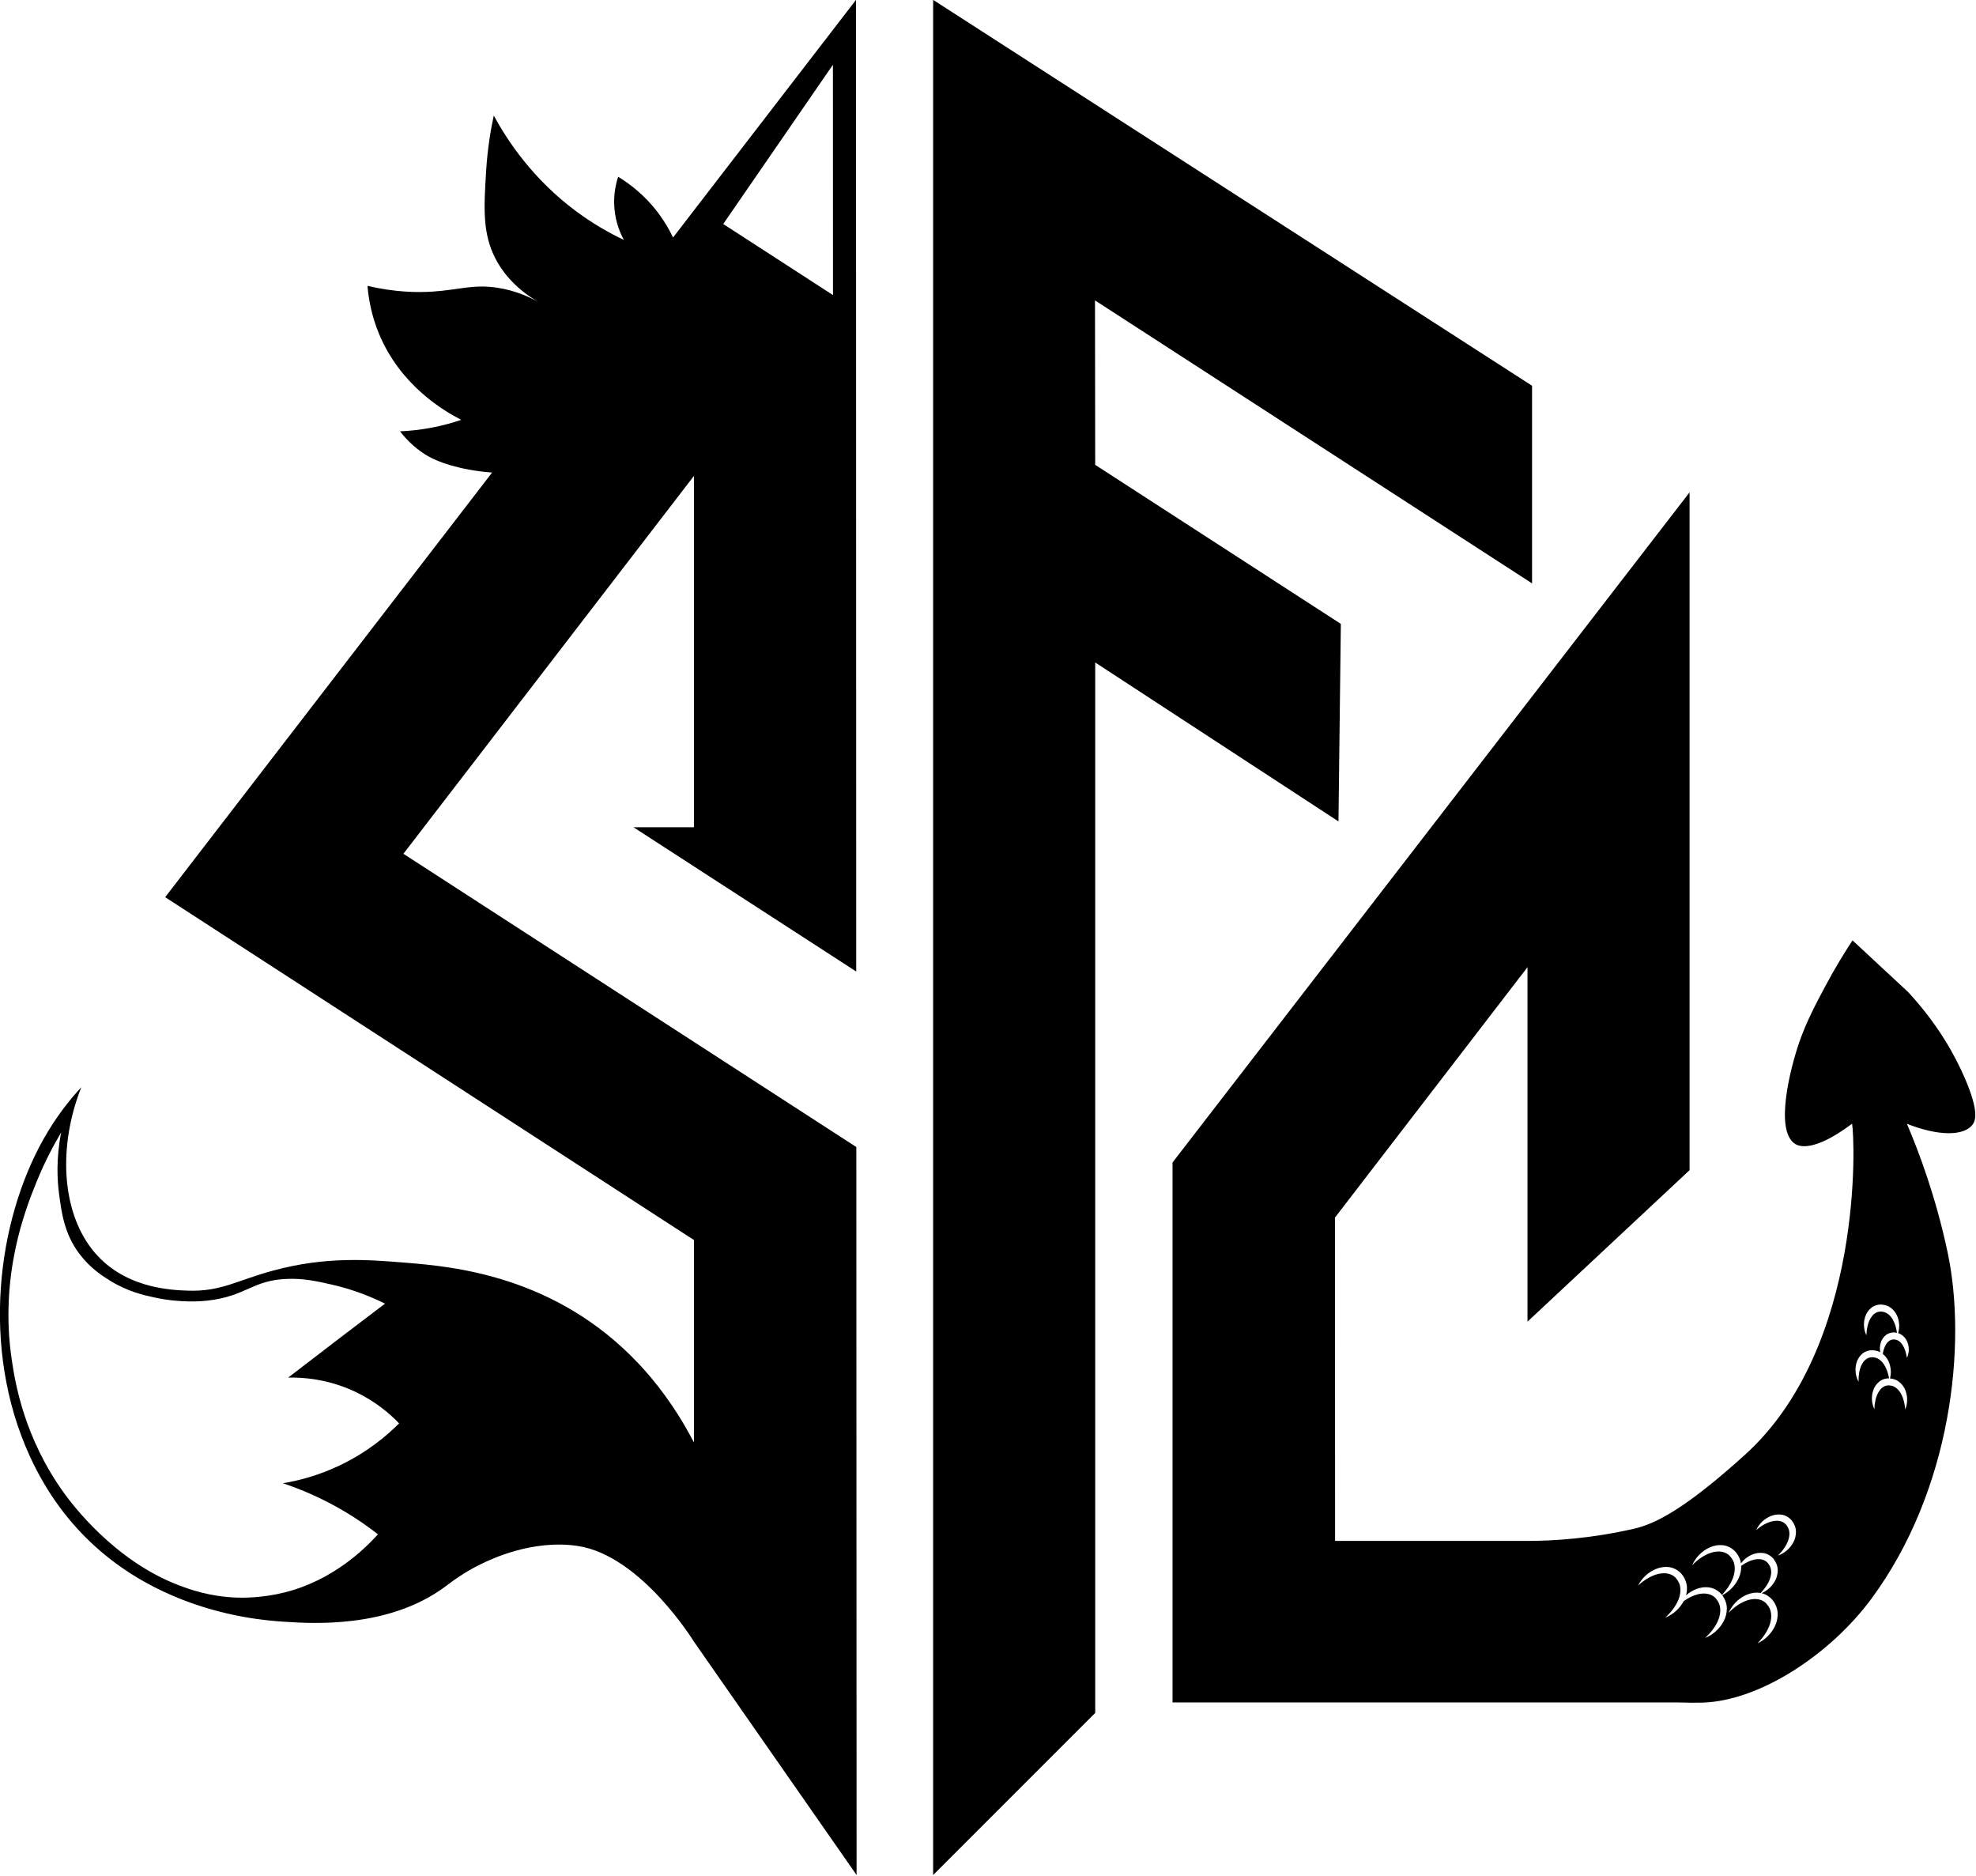 <?xml version="1.0" encoding="UTF-8" standalone="no"?>
<!DOCTYPE svg PUBLIC "-//W3C//DTD SVG 1.1//EN" "http://www.w3.org/Graphics/SVG/1.1/DTD/svg11.dtd">
<svg width="100%" height="100%" viewBox="0 0 1990 1889" version="1.1" xmlns="http://www.w3.org/2000/svg" xmlns:xlink="http://www.w3.org/1999/xlink" xml:space="preserve" xmlns:serif="http://www.serif.com/" style="fill-rule:evenodd;clip-rule:evenodd;stroke-linejoin:round;stroke-miterlimit:2;">
    <g transform="matrix(1,0,0,1,-4480.34,-97.002)">
        <g transform="matrix(1,0,0,1,-0.991,2578.05)">
            <g transform="matrix(3.533,0,0,3.533,3826.53,-3541.86)">
                <path d="M383.147,768.122c-0,-0 -15.076,-24.602 -33.179,-27.285c-12.873,-1.907 -24.706,3.811 -27.409,5.117c-5.288,2.554 -8.616,5.238 -10.553,6.656c-16.107,11.783 -37.716,10.356 -45.734,9.827c-7.869,-0.519 -52.435,-3.461 -72.437,-47.178c-14.044,-30.695 -9.302,-66.899 3.915,-90.377c3.691,-6.556 7.648,-11.419 10.768,-14.778c-6.6,16.669 -5.644,34.91 2.937,46.041c8.7,11.285 22.543,11.767 27.409,11.937c9.493,0.33 13.924,-2.899 24.375,-5.727c15.122,-4.092 27.171,-3.103 37.784,-2.231c13.058,1.072 42.723,3.508 66.564,28.989c4.096,4.376 10.017,11.568 15.56,22.237l-0,-57.699l-150.726,-97.704l93.186,-121.012c-2.575,-0.189 -4.794,-0.511 -6.607,-0.844c-7.828,-1.437 -11.509,-3.698 -12.546,-4.364c-3.429,-2.199 -5.714,-4.752 -7.09,-6.545c2.707,-0.114 5.838,-0.422 9.272,-1.091c3.083,-0.601 5.823,-1.377 8.182,-2.182c-4.725,-2.411 -17.279,-9.643 -23.454,-24.545c-2.102,-5.072 -2.959,-9.811 -3.273,-13.637c7.827,1.834 14.149,1.919 18.545,1.637c7.476,-0.481 11.567,-2.165 18.545,-1.091c5.136,0.789 9.154,2.661 11.765,4.134c-7.486,-4.316 -10.834,-9.499 -12.31,-12.316c-3.821,-7.296 -3.375,-14.553 -2.727,-25.091c0.411,-6.686 1.386,-12.143 2.182,-15.818c4.008,7.398 11.201,18.166 23.454,27.273c4.779,3.551 9.449,6.197 13.636,8.181c-0.955,-1.749 -2.42,-4.973 -2.727,-9.272c-0.272,-3.828 0.489,-6.904 1.091,-8.728c2.991,1.816 7.468,5.052 11.455,10.364c1.766,2.353 3.133,4.709 4.193,6.945l52.149,-67.722l0.061,276.908l-63.485,-41.108l17.229,0l-0,-100.131l-82.819,107.689l129.106,83.572l0.074,207.477l-46.361,-66.508Zm39.616,-449.411c-10.422,15.129 -20.844,30.259 -31.266,45.388c10.429,6.751 20.858,13.503 31.287,20.254l-0.021,-65.642Zm-219.99,304.297c-1.991,3.335 -4.602,8.13 -7.047,14.156c-3.105,7.653 -10.63,26.609 -7.025,50.684c0.932,6.228 3.411,22.112 15.054,38.138c2.022,2.783 14.153,19.104 32.609,26.079c2.993,1.131 8.739,3.247 16.593,3.502c1.399,0.045 6.972,0.164 13.525,-1.479c13.594,-3.409 22.656,-12.207 26.597,-16.56c-2.744,-2.148 -5.916,-4.374 -9.535,-6.524c-6.382,-3.791 -12.433,-6.316 -17.563,-8.029c4.248,-0.705 9.894,-2.102 16.058,-5.018c7.966,-3.769 13.576,-8.553 17.062,-12.044c-2.466,-2.573 -6.578,-6.224 -12.546,-9.033c-7.927,-3.73 -15.148,-4.101 -19.069,-4.015c4.991,-3.843 10.009,-7.691 15.055,-11.541c4.189,-3.196 8.371,-6.375 12.545,-9.535c-3.643,-1.814 -8.916,-4.04 -15.556,-5.519c-3.964,-0.883 -7.541,-1.68 -12.075,-1.546c-10.254,0.304 -11.835,4.969 -23.045,6.209c-1.292,0.142 -7.377,0.756 -15,-0.891c-3.199,-0.69 -7.79,-1.725 -12.887,-4.909c-1.998,-1.248 -5.529,-3.498 -8.586,-7.588c-4.25,-5.683 -5.024,-11.493 -5.747,-16.917c-0.539,-4.033 -0.884,-10.186 0.583,-17.62Zm460.639,162.435l-143.842,0l-0,-153.884l147.382,-190.986l-0,193.172l-46.195,43.172l-0,-101.023l-54.888,71.369l0.034,92.149l54.854,0c7.511,-0.024 18.136,-0.66 30.466,-3.504c5.906,-1.361 14.373,-5.519 31.567,-21.092c34.061,-30.852 31.254,-90.711 30.472,-94.302c-11.206,8.417 -15.314,6.312 -16.184,5.775c-5.991,-3.705 -1.417,-21.582 1.137,-28.989c2.015,-5.844 4.809,-11.069 7.39,-15.915c2.929,-5.502 5.701,-9.95 7.795,-13.128c5.293,4.919 10.586,9.837 15.878,14.756c8.702,9.426 13.442,18.285 16.107,24.449c4.182,9.675 3.035,12.209 2.275,13.251c-2.499,3.431 -9.964,3.301 -18.757,-0.188c3.508,8.224 8.203,20.741 11.573,36.496c5.599,26.178 1.22,67.792 -21.658,98.825c-11.57,15.692 -31.548,29.062 -48.046,29.646c-1.472,0.053 -4.281,0.052 -7.36,-0.049Zm1.874,-28.875c1.276,-0.914 2.644,-1.603 4.065,-1.957c2.056,-0.505 4.159,-0.123 5.279,1.432c0.293,0.372 0.548,0.796 0.734,1.246c0.19,0.442 0.266,0.891 0.325,1.382c0.102,0.973 -0.096,2 -0.443,2.998c-0.744,1.997 -2.144,3.815 -3.871,5.394c2.176,-0.88 4.128,-2.53 5.297,-4.76c0.597,-1.107 0.919,-2.4 0.908,-3.739c-0.021,-0.659 -0.154,-1.364 -0.399,-1.995c-0.23,-0.595 -0.535,-1.16 -0.921,-1.682c1.981,-1.016 3.699,-2.7 4.691,-4.866c0.5,-1.057 0.753,-2.262 0.72,-3.499c1.178,-0.855 2.427,-1.489 3.704,-1.781c0.803,-0.157 1.607,-0.211 2.302,-0.009c0.694,0.185 1.265,0.559 1.704,1.127c0.221,0.281 0.411,0.606 0.553,0.947c0.148,0.33 0.21,0.662 0.261,1.037c0.09,0.739 -0.055,1.533 -0.307,2.318c-0.511,1.458 -1.465,2.828 -2.666,4.083c-0.108,-0.02 -0.216,-0.036 -0.324,-0.049c-1.352,-0.153 -2.675,0.101 -3.821,0.627c-2.304,1.042 -4.045,2.93 -4.996,5.075c1.631,-1.676 3.514,-2.996 5.542,-3.619c2.027,-0.613 4.146,-0.344 5.348,1.149c0.313,0.356 0.589,0.766 0.8,1.206c0.213,0.431 0.313,0.875 0.399,1.362c0.153,0.966 0.01,2.004 -0.283,3.018c-0.637,2.033 -1.939,3.923 -3.578,5.592c2.126,-0.994 3.987,-2.745 5.036,-5.035c0.537,-1.138 0.789,-2.446 0.708,-3.782c-0.058,-0.659 -0.228,-1.354 -0.506,-1.971c-0.274,-0.61 -0.628,-1.183 -1.07,-1.703c-0.761,-0.871 -1.832,-1.534 -2.971,-1.81c1.555,-0.689 2.936,-1.899 3.809,-3.51c0.502,-0.895 0.77,-1.953 0.771,-3.058c-0.013,-0.544 -0.118,-1.133 -0.316,-1.658c-0.2,-0.516 -0.471,-1.001 -0.814,-1.45c-0.686,-0.897 -1.77,-1.568 -2.89,-1.743c-1.115,-0.178 -2.208,-0.02 -3.159,0.374c-1.355,0.547 -2.481,1.455 -3.301,2.551c-0.083,-0.525 -0.235,-1.057 -0.453,-1.541c-0.274,-0.61 -0.628,-1.183 -1.07,-1.703c-0.895,-1.026 -2.22,-1.762 -3.579,-1.919c-1.353,-0.153 -2.675,0.101 -3.821,0.627c-2.304,1.042 -4.046,2.93 -4.996,5.075c1.631,-1.676 3.513,-2.996 5.542,-3.619c2.026,-0.614 4.146,-0.344 5.348,1.149c0.313,0.356 0.589,0.766 0.799,1.205c0.213,0.432 0.314,0.876 0.4,1.363c0.153,0.966 0.01,2.003 -0.284,3.018c-0.601,1.923 -1.798,3.717 -3.312,5.317c-0.84,-1.056 -2.113,-1.85 -3.448,-2.078c-1.342,-0.225 -2.677,-0.041 -3.849,0.423c-1.102,0.43 -2.092,1.051 -2.941,1.804c0.186,-0.686 0.281,-1.409 0.275,-2.146c-0.021,-0.66 -0.154,-1.364 -0.399,-1.995c-0.241,-0.624 -0.564,-1.214 -0.977,-1.758c-0.84,-1.071 -2.124,-1.878 -3.472,-2.107c-1.342,-0.225 -2.677,-0.041 -3.849,0.423c-2.356,0.917 -4.196,2.71 -5.26,4.801c1.718,-1.586 3.668,-2.805 5.728,-3.318c2.056,-0.505 4.159,-0.123 5.279,1.432c0.293,0.372 0.548,0.796 0.734,1.246c0.19,0.443 0.266,0.891 0.325,1.382c0.102,0.973 -0.096,2.001 -0.443,2.999c-0.744,1.996 -2.144,3.814 -3.871,5.393c2.161,-0.873 4.101,-2.507 5.274,-4.715Zm58.544,-63.483c-1.024,-0.03 -2.117,0.33 -2.895,0.997c-0.803,0.684 -1.354,1.554 -1.646,2.464c-0.601,1.818 -0.416,3.74 0.348,5.312c0.045,-1.739 0.367,-3.37 1.082,-4.699c0.375,-0.645 0.815,-1.228 1.363,-1.578c0.535,-0.362 1.117,-0.528 1.761,-0.494c0.32,0.013 0.654,0.073 0.971,0.176c0.312,0.092 0.571,0.242 0.861,0.425c0.562,0.369 1.024,0.936 1.424,1.572c0.769,1.308 1.177,2.917 1.339,4.651c0.661,-1.618 0.741,-3.536 0.07,-5.32c-0.32,-0.897 -0.903,-1.73 -1.683,-2.407c-0.391,-0.322 -0.875,-0.607 -1.367,-0.788c-0.441,-0.156 -0.9,-0.256 -1.375,-0.296c0.398,-1.523 0.308,-3.222 -0.375,-4.782c-0.349,-0.836 -0.933,-1.6 -1.688,-2.218c0.165,-0.972 0.445,-1.855 0.871,-2.596c0.307,-0.488 0.647,-0.923 1.059,-1.17c0.4,-0.255 0.807,-0.368 1.281,-0.344c0.234,0.01 0.483,0.053 0.718,0.129c0.232,0.063 0.415,0.17 0.636,0.302c0.426,0.262 0.782,0.688 1.11,1.17c0.625,0.995 0.999,2.248 1.211,3.643c0.611,-1.279 0.724,-2.842 0.199,-4.313c-0.247,-0.742 -0.725,-1.434 -1.369,-2.004c-0.323,-0.272 -0.731,-0.513 -1.143,-0.666c-0.062,-0.022 -0.125,-0.043 -0.188,-0.063c0.427,-1.458 0.407,-3.095 -0.17,-4.633c-0.32,-0.897 -0.903,-1.73 -1.683,-2.407c-0.391,-0.321 -0.875,-0.606 -1.368,-0.787c-0.486,-0.173 -0.994,-0.277 -1.522,-0.308c-1.055,-0.058 -2.195,0.303 -3.001,0.993c-0.803,0.684 -1.354,1.555 -1.645,2.465c-0.601,1.817 -0.416,3.739 0.347,5.311c0.046,-1.739 0.368,-3.37 1.082,-4.699c0.375,-0.645 0.815,-1.227 1.364,-1.578c0.534,-0.362 1.116,-0.528 1.761,-0.494c0.319,0.014 0.653,0.074 0.97,0.177c0.313,0.091 0.572,0.241 0.861,0.424c0.562,0.369 1.024,0.937 1.424,1.573c0.654,1.11 1.046,2.438 1.249,3.875c-0.244,-0.056 -0.495,-0.092 -0.752,-0.107c-0.882,-0.05 -1.849,0.259 -2.519,0.842c-0.667,0.581 -1.117,1.303 -1.342,2.057c-0.287,0.92 -0.323,1.865 -0.148,2.743c-0.263,-0.14 -0.541,-0.259 -0.822,-0.345c-0.495,-0.146 -1.008,-0.223 -1.537,-0.225c-1.055,-0.003 -2.177,0.419 -2.943,1.15c-0.766,0.727 -1.269,1.625 -1.512,2.55c-0.504,1.847 -0.216,3.756 0.63,5.285c-0.047,-1.739 0.187,-3.386 0.83,-4.751c0.34,-0.663 0.749,-1.269 1.278,-1.648c0.515,-0.389 1.086,-0.586 1.732,-0.587c0.32,-0.003 0.657,0.039 0.978,0.125c0.318,0.075 0.584,0.211 0.882,0.379c0.581,0.337 1.072,0.879 1.506,1.494c0.749,1.127 1.222,2.512 1.495,4.023Zm-37.876,43.215c1.437,-1.215 3.005,-2.129 4.618,-2.498c0.802,-0.158 1.607,-0.212 2.302,-0.01c0.694,0.185 1.265,0.559 1.704,1.128c0.221,0.28 0.411,0.605 0.553,0.946c0.147,0.331 0.209,0.662 0.261,1.037c0.09,0.74 -0.055,1.533 -0.307,2.318c-0.551,1.569 -1.612,3.037 -2.944,4.368c1.781,-0.632 3.394,-1.931 4.371,-3.734c0.502,-0.896 0.77,-1.954 0.771,-3.059c-0.014,-0.543 -0.118,-1.132 -0.316,-1.658c-0.2,-0.516 -0.471,-1.001 -0.815,-1.45c-0.686,-0.896 -1.769,-1.568 -2.889,-1.743c-1.115,-0.178 -2.209,-0.02 -3.159,0.374c-1.91,0.773 -3.367,2.261 -4.15,3.981Zm-234.622,98.33l0,-534.407l170.722,109.966l0,56.325l-124.585,-80.648l0.058,46.869l70.021,45.326l-0.673,56.296l-69.342,-45.294l0,299.366l-46.201,46.201l0,-0Z"/>
            </g>
        </g>
    </g>
</svg>

